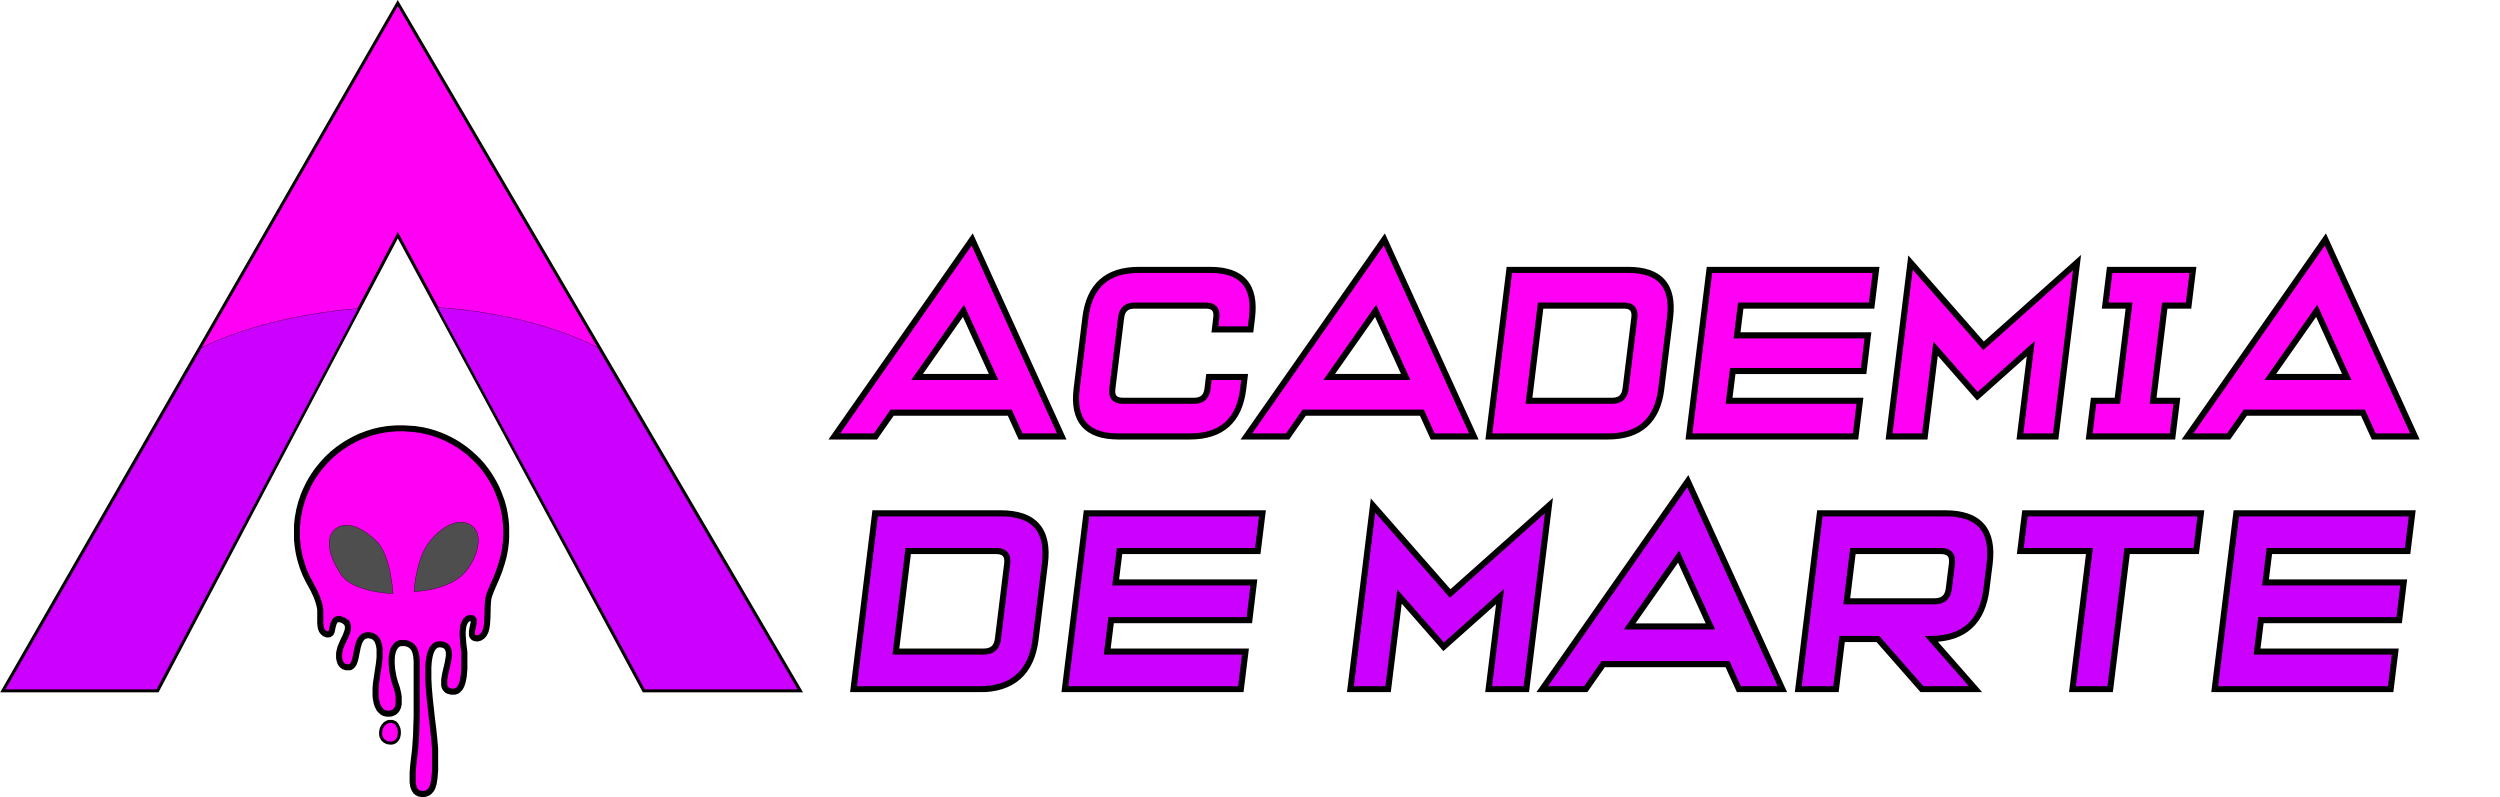<svg width="8208" height="2617" viewBox="0 0 8208 2617" fill="none" xmlns="http://www.w3.org/2000/svg">
<path d="M13.664 2260.51L9.363 2268H18H514.5H517.516L518.923 2265.33L1306.05 772.123L2112.1 2265.38L2113.52 2268H2116.5H2367.75H2619H2627.72L2623.31 2260.47L1310.32 17.474L1305.96 10.032L1301.66 17.51L13.664 2260.51Z" fill="#FF00F5" stroke="black" stroke-width="10"/>
<path d="M2367.75 2263H2619L1962.5 1141.5C1962.5 1141.5 1766.99 1030.34 1437.22 1009.62L2116.5 2263H2367.75ZM18 2263H514.5L1176.22 1012.72C848.033 1039.6 662 1141.5 662 1141.5L18 2263Z" fill="#CC00FF"/>
<path d="M2367.75 2263H2619L1962.5 1141.5C1962.5 1141.5 1766.99 1030.34 1437.22 1009.62L2116.5 2263H2367.75ZM18 2263H514.5L1176.22 1012.72C848.033 1039.6 662 1141.5 662 1141.5L18 2263Z" stroke="black"/>
<mask id="path-3-outside-1_6_29" maskUnits="userSpaceOnUse" x="965" y="1396" width="708" height="1221" fill="black">
<rect fill="white" x="965" y="1396" width="708" height="1221"/>
<path d="M1301.96 1406H1327L1361.78 1408.78L1385.43 1412.26L1407 1417.13L1425.78 1422.7L1445.26 1429.65L1464.74 1438L1475.87 1443.57L1489.09 1450.52L1503 1458.87L1513.43 1465.83L1525.96 1474.87L1535 1481.83L1544.04 1489.48L1552.39 1497.13L1557.96 1502L1571.17 1515.22L1576.04 1520.78L1582.3 1527.74L1589.96 1537.48L1598.3 1548.61L1604.57 1557.65L1612.91 1570.87L1621.26 1585.48L1629.61 1601.48L1638.65 1623.04L1647.7 1648.09L1653.26 1668.26L1656.74 1685.65L1659.52 1704.43L1661.61 1723.91L1662.3 1735.04V1761.48L1660.91 1779.57L1658.13 1802.52L1653.26 1827.57L1647.7 1847.74L1639.35 1873.48L1631 1895.04L1612.91 1936.78L1606.65 1952.78L1603.17 1966L1601.78 1979.91L1601.09 1994.52L1600.39 2025.13L1599 2048.09L1596.91 2062L1594.13 2072.43L1589.26 2082.17L1583 2089.13L1575.35 2094L1567.7 2096.09L1560.74 2095.39L1555.17 2093.3L1551 2088.43L1549.61 2084.26V2072.43L1551.7 2060.61L1555.17 2043.91V2035.57L1552.39 2031.39L1550.3 2030L1542.65 2029.3L1535.7 2031.39L1528.74 2037.65L1523.17 2048.78L1521.09 2055.74L1519.7 2066.87L1519 2076.61V2084.96L1521.09 2114.17L1523.87 2135.74L1524.57 2143.39V2195.57L1522.48 2219.91L1519 2238L1514.83 2250.52L1510.65 2258.17L1504.39 2265.13L1499.52 2268.61L1492.57 2270.7H1481.43L1473.09 2268.61L1467.52 2265.83L1461.96 2259.57L1459.17 2253.3L1458.48 2249.83V2231.04L1461.26 2214.35L1470.3 2175.39L1473.78 2154.52V2141.3L1471.7 2132.26L1467.52 2124.61L1462.65 2120.43L1455.7 2116.96L1448.04 2115.57H1439.7L1433.43 2116.96L1427.17 2121.13L1423.7 2124.61L1418.83 2130.87L1413.96 2142L1410.48 2154.52L1407.7 2171.22L1406.3 2190V2228.96L1407.7 2256.78L1411.17 2296.43L1417.43 2353.48L1422.3 2393.13L1425.78 2425.83L1428.57 2459.22V2528.78L1426.48 2554.52L1423.7 2571.91L1420.22 2583.74L1416.04 2592.09L1409.78 2599.04L1404.22 2603.22L1396.57 2606L1392.39 2606.7H1384.04L1376.39 2605.3L1369.43 2601.83L1365.26 2598.35L1360.39 2590.7L1356.91 2581.65L1354.83 2568.43V2535.74L1356.91 2510.7L1363.17 2457.13L1365.96 2416.09L1368.04 2350.7V2171.22L1366.65 2153.83L1363.87 2141.3L1359.7 2130.87L1354.13 2123.22L1347.17 2117.65L1338.83 2113.48L1330.48 2111.39H1314.48L1306.83 2114.17L1299.87 2119.74L1295 2126.7L1291.52 2133.65L1288.04 2145.48L1286.65 2153.83L1285.96 2163.57V2178.87L1287.35 2197.65L1291.52 2221.3L1296.39 2239.39L1303.35 2260.26L1306.83 2274.87L1308.91 2288.09V2311.04L1306.83 2320.78L1303.35 2328.43L1299.17 2334L1294.3 2338.17L1286.65 2341.65L1280.39 2343.04H1269.96L1261.61 2340.96L1256.04 2338.17L1249.09 2331.91L1244.91 2327.04L1239.35 2315.91L1236.57 2306.87L1233.78 2292.26L1233.09 2283.91V2259.57L1234.48 2242.87L1239.35 2210.17L1244.22 2178.17L1246.3 2158.7V2130.87L1244.22 2117.65L1240.04 2105.13L1235.17 2097.48L1231.7 2094L1228.22 2091.22L1221.96 2087.74L1211.52 2085.65H1205.26L1196.91 2087.74L1191.35 2091.22L1187.87 2094.7L1183 2100.96L1178.83 2110L1174.65 2123.91L1170.48 2144.09L1167 2161.48L1164.22 2171.22L1160.74 2179.57L1157.96 2183.74L1154.48 2187.22L1150.3 2190L1148.22 2190.7H1136.39L1128.74 2187.91L1123.17 2183.74L1118.3 2177.48L1114.83 2167.74L1113.43 2160.09V2144.09L1115.52 2134.35L1117.61 2126L1125.26 2107.91L1134.3 2089.13L1139.87 2074.52L1141.96 2066.87L1142.65 2057.83L1140.57 2049.48L1137.09 2044.61V2043.22L1134.3 2041.83L1128.74 2037.65L1121.09 2034.17L1114.83 2032.78H1108.57L1103 2034.87L1098.83 2039.74L1095.35 2046.7L1092.57 2055.74L1089.09 2073.13L1086.3 2078.7L1081.43 2082.17L1078.65 2082.87H1073.78L1066.13 2080.09L1060.57 2075.22L1056.39 2069.65L1053.61 2062L1052.22 2053.65L1051.52 2045.3V2002.17L1049.43 1988.96L1044.57 1972.26L1039 1956.96L1029.26 1936.09L1020.22 1919.39L1011.87 1904.09L1002.13 1883.91L993.783 1862.35L986.13 1837.3L981.261 1817.13L977.783 1796.26L975 1770.52V1727.39L977.783 1700.26L982.652 1673.83L988.217 1652.26L996.565 1627.22L1003.52 1610.52L1014.65 1587.57L1023.7 1571.57L1031.35 1559.74L1039 1548.61L1047.35 1537.48L1055 1528.43L1063.35 1518.7L1071.7 1509.65L1080.74 1500.61L1086.3 1495.74L1091.17 1490.87L1098.83 1484.61L1109.96 1475.57L1121.78 1467.22L1136.39 1457.48L1148.22 1450.52L1163.52 1442.17L1180.91 1433.83L1204.57 1424.78L1226.13 1417.83L1247 1412.96L1272.04 1408.78L1301.96 1406Z"/>
</mask>
<path d="M1301.96 1406H1327L1361.78 1408.78L1385.43 1412.26L1407 1417.13L1425.78 1422.7L1445.26 1429.65L1464.74 1438L1475.87 1443.57L1489.09 1450.52L1503 1458.87L1513.43 1465.83L1525.96 1474.87L1535 1481.83L1544.04 1489.48L1552.39 1497.13L1557.96 1502L1571.17 1515.22L1576.04 1520.78L1582.3 1527.74L1589.96 1537.48L1598.3 1548.61L1604.57 1557.65L1612.91 1570.87L1621.26 1585.48L1629.61 1601.48L1638.65 1623.04L1647.7 1648.09L1653.26 1668.26L1656.74 1685.65L1659.52 1704.43L1661.61 1723.91L1662.3 1735.04V1761.48L1660.91 1779.57L1658.13 1802.52L1653.26 1827.57L1647.7 1847.74L1639.35 1873.48L1631 1895.04L1612.91 1936.78L1606.65 1952.78L1603.17 1966L1601.78 1979.91L1601.09 1994.52L1600.39 2025.13L1599 2048.09L1596.91 2062L1594.13 2072.43L1589.26 2082.17L1583 2089.13L1575.35 2094L1567.7 2096.09L1560.74 2095.39L1555.17 2093.3L1551 2088.43L1549.61 2084.26V2072.43L1551.7 2060.61L1555.17 2043.91V2035.57L1552.39 2031.39L1550.3 2030L1542.65 2029.3L1535.7 2031.39L1528.74 2037.65L1523.17 2048.78L1521.09 2055.74L1519.7 2066.87L1519 2076.61V2084.96L1521.09 2114.17L1523.87 2135.74L1524.57 2143.39V2195.57L1522.48 2219.91L1519 2238L1514.83 2250.52L1510.65 2258.17L1504.39 2265.13L1499.52 2268.61L1492.57 2270.7H1481.43L1473.09 2268.61L1467.52 2265.83L1461.96 2259.57L1459.17 2253.3L1458.48 2249.83V2231.04L1461.26 2214.35L1470.3 2175.39L1473.78 2154.52V2141.3L1471.7 2132.26L1467.52 2124.61L1462.65 2120.43L1455.7 2116.96L1448.04 2115.57H1439.7L1433.43 2116.96L1427.17 2121.13L1423.7 2124.61L1418.83 2130.87L1413.96 2142L1410.48 2154.52L1407.7 2171.22L1406.3 2190V2228.96L1407.7 2256.78L1411.17 2296.43L1417.43 2353.48L1422.3 2393.13L1425.78 2425.83L1428.57 2459.22V2528.78L1426.48 2554.52L1423.7 2571.91L1420.22 2583.74L1416.04 2592.09L1409.78 2599.04L1404.22 2603.22L1396.57 2606L1392.39 2606.7H1384.04L1376.39 2605.3L1369.43 2601.83L1365.26 2598.35L1360.39 2590.7L1356.91 2581.65L1354.83 2568.43V2535.74L1356.91 2510.7L1363.17 2457.13L1365.96 2416.09L1368.04 2350.7V2171.22L1366.65 2153.83L1363.87 2141.3L1359.7 2130.87L1354.13 2123.22L1347.17 2117.65L1338.83 2113.48L1330.48 2111.39H1314.48L1306.83 2114.17L1299.87 2119.74L1295 2126.7L1291.52 2133.65L1288.04 2145.48L1286.65 2153.83L1285.96 2163.57V2178.87L1287.35 2197.65L1291.52 2221.3L1296.39 2239.39L1303.35 2260.26L1306.83 2274.87L1308.91 2288.09V2311.04L1306.83 2320.78L1303.35 2328.43L1299.17 2334L1294.3 2338.17L1286.65 2341.65L1280.39 2343.04H1269.96L1261.61 2340.96L1256.04 2338.17L1249.09 2331.91L1244.91 2327.04L1239.35 2315.91L1236.57 2306.87L1233.78 2292.26L1233.09 2283.91V2259.57L1234.48 2242.87L1239.35 2210.17L1244.22 2178.17L1246.3 2158.7V2130.87L1244.22 2117.65L1240.04 2105.13L1235.17 2097.48L1231.7 2094L1228.22 2091.22L1221.96 2087.74L1211.52 2085.65H1205.26L1196.91 2087.74L1191.35 2091.22L1187.87 2094.7L1183 2100.96L1178.83 2110L1174.65 2123.91L1170.48 2144.09L1167 2161.48L1164.22 2171.22L1160.74 2179.57L1157.96 2183.74L1154.48 2187.22L1150.3 2190L1148.22 2190.7H1136.39L1128.74 2187.91L1123.17 2183.74L1118.3 2177.48L1114.83 2167.74L1113.43 2160.09V2144.09L1115.52 2134.35L1117.61 2126L1125.26 2107.91L1134.3 2089.13L1139.87 2074.52L1141.96 2066.87L1142.65 2057.83L1140.57 2049.48L1137.09 2044.61V2043.22L1134.3 2041.83L1128.74 2037.65L1121.09 2034.17L1114.83 2032.78H1108.57L1103 2034.87L1098.83 2039.74L1095.35 2046.7L1092.57 2055.74L1089.09 2073.13L1086.3 2078.7L1081.43 2082.17L1078.65 2082.87H1073.78L1066.13 2080.09L1060.57 2075.22L1056.39 2069.65L1053.61 2062L1052.22 2053.65L1051.52 2045.3V2002.17L1049.43 1988.96L1044.57 1972.26L1039 1956.96L1029.26 1936.09L1020.22 1919.39L1011.87 1904.09L1002.13 1883.91L993.783 1862.35L986.13 1837.3L981.261 1817.13L977.783 1796.26L975 1770.52V1727.39L977.783 1700.26L982.652 1673.83L988.217 1652.26L996.565 1627.22L1003.52 1610.52L1014.65 1587.57L1023.7 1571.57L1031.35 1559.74L1039 1548.61L1047.35 1537.48L1055 1528.43L1063.35 1518.7L1071.7 1509.65L1080.74 1500.61L1086.3 1495.74L1091.17 1490.87L1098.83 1484.61L1109.96 1475.57L1121.78 1467.22L1136.39 1457.48L1148.22 1450.52L1163.52 1442.17L1180.91 1433.83L1204.57 1424.78L1226.13 1417.83L1247 1412.96L1272.04 1408.78L1301.96 1406Z" fill="#FF00F5"/>
<path d="M1301.96 1406H1327L1361.78 1408.78L1385.43 1412.26L1407 1417.13L1425.78 1422.7L1445.26 1429.65L1464.74 1438L1475.87 1443.57L1489.09 1450.52L1503 1458.87L1513.43 1465.83L1525.96 1474.87L1535 1481.83L1544.04 1489.48L1552.39 1497.13L1557.96 1502L1571.17 1515.22L1576.04 1520.78L1582.3 1527.74L1589.96 1537.48L1598.3 1548.61L1604.57 1557.65L1612.91 1570.87L1621.26 1585.48L1629.61 1601.48L1638.65 1623.04L1647.7 1648.09L1653.26 1668.26L1656.74 1685.65L1659.52 1704.43L1661.61 1723.91L1662.3 1735.04V1761.48L1660.91 1779.57L1658.13 1802.52L1653.26 1827.57L1647.7 1847.74L1639.35 1873.48L1631 1895.04L1612.91 1936.78L1606.65 1952.78L1603.17 1966L1601.78 1979.91L1601.09 1994.52L1600.39 2025.13L1599 2048.09L1596.91 2062L1594.13 2072.43L1589.26 2082.17L1583 2089.13L1575.35 2094L1567.7 2096.09L1560.74 2095.39L1555.17 2093.3L1551 2088.43L1549.61 2084.26V2072.43L1551.7 2060.61L1555.17 2043.91V2035.57L1552.39 2031.39L1550.3 2030L1542.65 2029.3L1535.7 2031.39L1528.74 2037.65L1523.17 2048.78L1521.09 2055.74L1519.7 2066.87L1519 2076.61V2084.96L1521.09 2114.17L1523.87 2135.74L1524.57 2143.39V2195.57L1522.48 2219.91L1519 2238L1514.83 2250.52L1510.65 2258.17L1504.39 2265.13L1499.52 2268.61L1492.57 2270.7H1481.43L1473.09 2268.61L1467.52 2265.83L1461.96 2259.57L1459.17 2253.3L1458.48 2249.83V2231.04L1461.26 2214.35L1470.3 2175.39L1473.78 2154.52V2141.3L1471.7 2132.26L1467.52 2124.61L1462.65 2120.43L1455.7 2116.96L1448.04 2115.57H1439.7L1433.43 2116.96L1427.17 2121.13L1423.7 2124.61L1418.83 2130.87L1413.96 2142L1410.48 2154.52L1407.7 2171.22L1406.3 2190V2228.96L1407.7 2256.78L1411.17 2296.43L1417.43 2353.48L1422.3 2393.13L1425.78 2425.83L1428.57 2459.22V2528.78L1426.48 2554.52L1423.7 2571.91L1420.22 2583.74L1416.04 2592.09L1409.78 2599.04L1404.22 2603.22L1396.57 2606L1392.39 2606.7H1384.04L1376.39 2605.3L1369.43 2601.83L1365.26 2598.35L1360.39 2590.7L1356.91 2581.65L1354.83 2568.43V2535.74L1356.91 2510.7L1363.17 2457.13L1365.96 2416.09L1368.04 2350.7V2171.22L1366.65 2153.83L1363.87 2141.3L1359.7 2130.87L1354.13 2123.22L1347.17 2117.65L1338.83 2113.48L1330.48 2111.39H1314.48L1306.83 2114.17L1299.87 2119.74L1295 2126.7L1291.52 2133.65L1288.04 2145.48L1286.65 2153.83L1285.96 2163.57V2178.87L1287.35 2197.65L1291.52 2221.3L1296.39 2239.39L1303.35 2260.26L1306.83 2274.87L1308.91 2288.09V2311.04L1306.83 2320.78L1303.35 2328.43L1299.17 2334L1294.3 2338.17L1286.65 2341.65L1280.39 2343.04H1269.96L1261.61 2340.96L1256.04 2338.17L1249.09 2331.91L1244.91 2327.04L1239.35 2315.91L1236.57 2306.87L1233.78 2292.26L1233.09 2283.91V2259.57L1234.48 2242.87L1239.35 2210.17L1244.22 2178.17L1246.3 2158.7V2130.87L1244.22 2117.65L1240.04 2105.13L1235.17 2097.48L1231.7 2094L1228.22 2091.22L1221.96 2087.74L1211.52 2085.65H1205.26L1196.91 2087.74L1191.35 2091.22L1187.87 2094.7L1183 2100.96L1178.83 2110L1174.65 2123.91L1170.48 2144.09L1167 2161.48L1164.22 2171.22L1160.74 2179.57L1157.96 2183.74L1154.48 2187.22L1150.3 2190L1148.22 2190.7H1136.39L1128.74 2187.91L1123.17 2183.74L1118.3 2177.48L1114.83 2167.74L1113.43 2160.09V2144.09L1115.52 2134.35L1117.61 2126L1125.26 2107.91L1134.3 2089.13L1139.87 2074.52L1141.96 2066.87L1142.65 2057.83L1140.57 2049.48L1137.09 2044.61V2043.22L1134.3 2041.83L1128.74 2037.65L1121.09 2034.17L1114.83 2032.78H1108.57L1103 2034.87L1098.83 2039.74L1095.35 2046.7L1092.57 2055.74L1089.09 2073.13L1086.3 2078.7L1081.43 2082.17L1078.65 2082.87H1073.78L1066.13 2080.09L1060.57 2075.22L1056.39 2069.65L1053.61 2062L1052.22 2053.65L1051.52 2045.3V2002.17L1049.43 1988.96L1044.57 1972.26L1039 1956.96L1029.26 1936.09L1020.22 1919.39L1011.87 1904.09L1002.13 1883.91L993.783 1862.35L986.13 1837.3L981.261 1817.13L977.783 1796.26L975 1770.52V1727.39L977.783 1700.26L982.652 1673.83L988.217 1652.26L996.565 1627.22L1003.52 1610.52L1014.65 1587.57L1023.7 1571.57L1031.35 1559.74L1039 1548.61L1047.35 1537.48L1055 1528.43L1063.35 1518.7L1071.7 1509.65L1080.74 1500.61L1086.3 1495.74L1091.17 1490.87L1098.83 1484.61L1109.96 1475.57L1121.78 1467.22L1136.39 1457.48L1148.22 1450.52L1163.52 1442.17L1180.91 1433.83L1204.57 1424.78L1226.13 1417.83L1247 1412.96L1272.04 1408.78L1301.96 1406Z" stroke="black" stroke-width="20" mask="url(#path-3-outside-1_6_29)"/>
<path d="M1277.61 2368.65H1276.99L1276.4 2368.8L1273.61 2369.5L1272.99 2369.65L1272.43 2369.96L1264.78 2374.13L1264.03 2374.54L1263.46 2375.18L1257.2 2382.13L1256.8 2382.57L1256.52 2383.08L1252.35 2390.74L1252 2391.37L1251.85 2392.08L1249.76 2401.82L1249.65 2402.34V2402.87V2411.91V2412.46L1249.77 2413L1251.16 2419.26L1251.34 2420.05L1251.76 2420.75L1255.93 2427.7L1256.33 2428.38L1256.93 2428.89L1262.49 2433.76L1262.97 2434.19L1263.55 2434.47L1270.5 2437.95L1271.23 2438.31L1272.03 2438.43L1281.77 2439.82L1282.4 2439.91L1283.03 2439.84L1289.29 2439.14L1290.06 2439.06L1290.77 2438.74L1297.03 2435.96L1297.88 2435.58L1298.54 2434.93L1304.1 2429.36L1304.6 2428.87L1304.94 2428.25L1308.41 2421.99L1308.79 2421.31L1308.95 2420.55L1311.03 2410.11L1311.13 2409.63V2409.13V2402.87V2402.62L1311.11 2402.37L1310.41 2395.42L1310.37 2394.97L1310.24 2394.54L1308.85 2389.67L1308.72 2389.22L1308.52 2388.81L1303.65 2379.07L1303.28 2378.34L1302.71 2377.77L1297.84 2372.9L1297.11 2372.17L1296.16 2371.79L1289.2 2369.01L1288.31 2368.65H1287.35H1277.61Z" fill="#FF00F5" stroke="black" stroke-width="10"/>
<path d="M1360 1941.62L1359.5 1941.6L1359.47 1942.13L1360.01 1942.12L1360 1941.62ZM1360 1941.62C1360.01 1942.12 1360.01 1942.12 1360.01 1942.12L1360.02 1942.12L1360.03 1942.12L1360.09 1942.12C1360.15 1942.12 1360.23 1942.12 1360.34 1942.12C1360.55 1942.11 1360.87 1942.1 1361.29 1942.09C1362.13 1942.06 1363.37 1942 1364.96 1941.92C1368.15 1941.74 1372.75 1941.43 1378.45 1940.86C1389.84 1939.72 1405.58 1937.57 1423.01 1933.52C1457.85 1925.43 1499.49 1909.74 1526.43 1879.32C1546.32 1856.87 1561.8 1826.78 1567.75 1798.48C1573.69 1770.19 1570.13 1743.53 1551.68 1728.13C1530.86 1710.76 1504.6 1710.81 1478.48 1722.21C1452.38 1733.6 1426.36 1756.34 1405.85 1784.49C1385.25 1812.79 1373.67 1852.09 1367.23 1884.27C1364.02 1900.36 1362.08 1914.69 1360.95 1925C1360.39 1930.15 1360.03 1934.3 1359.81 1937.16C1359.69 1938.59 1359.62 1939.7 1359.57 1940.45C1359.55 1940.83 1359.53 1941.11 1359.52 1941.31C1359.51 1941.4 1359.51 1941.47 1359.51 1941.52L1359.5 1941.58L1359.5 1941.59L1359.5 1941.6C1359.5 1941.6 1359.5 1941.6 1360 1941.62ZM1289.82 1948.33L1289.81 1948.83L1290.35 1948.84L1290.32 1948.3L1289.82 1948.33ZM1289.82 1948.33C1290.32 1948.3 1290.32 1948.3 1290.32 1948.3L1290.32 1948.3L1290.32 1948.28L1290.32 1948.21C1290.31 1948.15 1290.31 1948.06 1290.3 1947.94C1290.28 1947.7 1290.26 1947.35 1290.23 1946.88C1290.17 1945.96 1290.07 1944.59 1289.93 1942.84C1289.64 1939.33 1289.19 1934.27 1288.5 1928.06C1287.11 1915.63 1284.78 1898.57 1281 1880.08C1277.21 1861.59 1271.97 1841.65 1264.77 1823.46C1257.56 1805.27 1248.38 1788.78 1236.69 1777.23C1216.42 1757.2 1192.29 1739.4 1168.42 1730.38C1144.55 1721.37 1120.88 1721.12 1101.66 1736.33C1080.61 1752.99 1077.26 1778.87 1083.08 1806.34C1088.9 1833.81 1103.9 1862.99 1119.77 1886.5C1129.78 1901.33 1145.44 1912.63 1163.25 1921.23C1181.07 1929.84 1201.07 1935.78 1219.81 1939.86C1238.56 1943.95 1256.05 1946.19 1268.86 1947.41C1275.27 1948.02 1280.5 1948.38 1284.14 1948.58C1285.95 1948.68 1287.37 1948.74 1288.33 1948.78C1288.5 1948.79 1288.66 1948.79 1288.8 1948.8C1289.06 1948.81 1289.27 1948.82 1289.43 1948.82C1289.56 1948.82 1289.65 1948.83 1289.71 1948.83L1289.78 1948.83L1289.8 1948.83L1289.81 1948.83C1289.81 1948.83 1289.81 1948.83 1289.82 1948.33Z" fill="#4E4E4E" stroke="black"/>
<mask id="path-6-outside-2_6_29" maskUnits="userSpaceOnUse" x="2719" y="766" width="5226" height="1507" fill="black">
<rect fill="white" x="2719" y="766" width="5226" height="1507"/>
<path d="M2928.97 1354.88L2874.28 1433H2739.12L3191.86 786.125L3486 1433H3350.84L3315.3 1354.88H2928.97ZM3163.34 1020.5L3011 1237.69H3262.17L3163.34 1020.5ZM4110.58 1042.38L4105.89 1081.44H3988.7L3993.39 1042.38C3996.52 1016.33 3985.06 1003.31 3959.02 1003.31H3724.64C3698.6 1003.31 3684.02 1016.33 3680.89 1042.38L3651.98 1276.75C3648.86 1302.79 3660.32 1315.81 3686.36 1315.81H3920.73C3946.78 1315.81 3961.36 1302.79 3964.48 1276.75L3969.17 1237.69H4086.36L4081.67 1276.75C4068.91 1380.92 4010.45 1433 3906.28 1433H3671.91C3567.74 1433 3522.04 1380.92 3534.8 1276.75L3563.7 1042.38C3576.46 938.208 3634.93 886.125 3739.09 886.125H3973.47C4077.64 886.125 4123.34 938.208 4110.58 1042.38ZM4282.03 1354.88L4227.34 1433H4092.19L4544.92 786.125L4839.06 1433H4703.91L4668.36 1354.88H4282.03ZM4516.41 1020.5L4364.06 1237.69H4615.23L4516.41 1020.5ZM4955.44 886.125H5346.06C5450.23 886.125 5495.93 938.208 5483.17 1042.38L5454.27 1276.75C5441.51 1380.92 5383.04 1433 5278.88 1433H4888.25L4955.44 886.125ZM5058.17 1003.31L5019.89 1315.81H5293.33C5319.37 1315.81 5333.95 1302.79 5337.08 1276.75L5365.98 1042.38C5369.11 1016.33 5357.65 1003.31 5331.61 1003.31H5058.17ZM5676.89 1315.81H6106.58L6092.12 1433H5545.25L5612.44 886.125H6159.31L6144.86 1003.31H5715.17L5703.06 1100.97H6132.75L6118.69 1218.16H5689L5676.89 1315.81ZM6354.98 1144.72L6319.44 1433H6202.25L6272.56 861.906L6512.41 1135.34L6819.44 861.906L6749.12 1433H6631.94L6667.48 1144.72L6492.09 1300.97L6354.98 1144.72ZM7199.88 886.125L7185.42 1003.31H7107.3L7069.02 1315.81H7147.14L7132.69 1433H6859.25L6873.7 1315.81H6951.83L6990.11 1003.31H6911.98L6926.44 886.125H7199.88ZM7371.72 1354.88L7317.03 1433H7181.88L7634.61 786.125L7928.75 1433H7793.59L7758.05 1354.88H7371.72ZM7606.09 1020.5L7453.75 1237.69H7704.92L7606.09 1020.5Z"/>
<path d="M2873.23 1685.36H3285.82C3395.85 1685.36 3444.12 1740.38 3430.65 1850.4L3400.11 2097.96C3386.64 2207.99 3324.88 2263 3214.86 2263H2802.26L2873.23 1685.36ZM2981.74 1809.14L2941.31 2139.22H3230.12C3257.63 2139.22 3273.03 2125.47 3276.33 2097.96L3306.87 1850.4C3310.17 1822.9 3298.06 1809.14 3270.56 1809.14H2981.74ZM3635.26 2139.22H4089.12L4073.85 2263H3496.22L3567.18 1685.36H4144.82L4129.55 1809.14H3675.7L3662.91 1912.29H4116.76L4101.91 2036.07H3648.05L3635.26 2139.22ZM4594.9 1958.5L4557.35 2263H4433.57L4507.84 1659.78L4761.17 1948.6L5085.48 1659.78L5011.21 2263H4887.43L4924.98 1958.5L4739.72 2123.54L4594.9 1958.5ZM5263.69 2180.48L5205.92 2263H5063.16L5541.36 1579.74L5852.05 2263H5709.29L5671.74 2180.48H5263.69ZM5511.24 1827.3L5350.33 2056.7H5615.63L5511.24 1827.3ZM5974.97 1685.36H6387.57C6497.59 1685.36 6545.87 1740.38 6532.39 1850.4L6522.08 1932.92C6508.87 2041.57 6448.63 2096.59 6341.36 2097.96L6486.18 2263H6310.41L6165.59 2097.96H6048L6027.78 2263H5904L5974.97 1685.36ZM6083.48 1809.14L6063.27 1974.18H6352.08C6379.59 1974.18 6395 1960.43 6398.3 1932.92L6408.61 1850.4C6411.91 1822.9 6399.81 1809.14 6372.3 1809.14H6083.48ZM6983.74 1809.14L6928.04 2263H6804.26L6859.96 1809.14H6633.03L6648.3 1685.36H7225.93L7210.67 1809.14H6983.74ZM7410.33 2139.22H7864.19L7848.92 2263H7271.29L7342.25 1685.36H7919.89L7904.62 1809.14H7450.77L7437.98 1912.29H7891.83L7876.98 2036.07H7423.12L7410.33 2139.22Z"/>
</mask>
<path d="M2928.97 1354.88L2874.28 1433H2739.12L3191.86 786.125L3486 1433H3350.84L3315.3 1354.88H2928.97ZM3163.34 1020.5L3011 1237.69H3262.17L3163.34 1020.5ZM4110.58 1042.38L4105.89 1081.44H3988.7L3993.39 1042.38C3996.52 1016.33 3985.06 1003.31 3959.02 1003.31H3724.64C3698.6 1003.31 3684.02 1016.33 3680.89 1042.38L3651.98 1276.75C3648.86 1302.79 3660.32 1315.81 3686.36 1315.81H3920.73C3946.78 1315.81 3961.36 1302.79 3964.48 1276.75L3969.17 1237.69H4086.36L4081.67 1276.75C4068.91 1380.92 4010.45 1433 3906.28 1433H3671.91C3567.74 1433 3522.04 1380.92 3534.8 1276.75L3563.7 1042.38C3576.46 938.208 3634.93 886.125 3739.09 886.125H3973.47C4077.64 886.125 4123.34 938.208 4110.58 1042.38ZM4282.03 1354.88L4227.34 1433H4092.19L4544.92 786.125L4839.06 1433H4703.91L4668.36 1354.88H4282.03ZM4516.41 1020.5L4364.06 1237.69H4615.23L4516.41 1020.5ZM4955.44 886.125H5346.06C5450.23 886.125 5495.93 938.208 5483.17 1042.38L5454.27 1276.75C5441.51 1380.92 5383.04 1433 5278.88 1433H4888.25L4955.44 886.125ZM5058.17 1003.31L5019.89 1315.81H5293.33C5319.37 1315.81 5333.95 1302.79 5337.08 1276.75L5365.98 1042.38C5369.11 1016.33 5357.65 1003.31 5331.61 1003.31H5058.17ZM5676.89 1315.81H6106.58L6092.12 1433H5545.25L5612.44 886.125H6159.31L6144.86 1003.31H5715.17L5703.06 1100.97H6132.75L6118.69 1218.16H5689L5676.89 1315.81ZM6354.98 1144.72L6319.44 1433H6202.25L6272.56 861.906L6512.41 1135.34L6819.44 861.906L6749.12 1433H6631.94L6667.48 1144.72L6492.09 1300.97L6354.98 1144.72ZM7199.88 886.125L7185.42 1003.31H7107.3L7069.02 1315.81H7147.14L7132.69 1433H6859.25L6873.7 1315.81H6951.83L6990.11 1003.31H6911.98L6926.44 886.125H7199.88ZM7371.72 1354.88L7317.03 1433H7181.88L7634.61 786.125L7928.75 1433H7793.59L7758.05 1354.88H7371.72ZM7606.09 1020.5L7453.75 1237.69H7704.92L7606.09 1020.5Z" fill="#FF00F5"/>
<path d="M2873.23 1685.36H3285.82C3395.85 1685.36 3444.12 1740.38 3430.65 1850.4L3400.11 2097.96C3386.64 2207.99 3324.88 2263 3214.86 2263H2802.26L2873.23 1685.36ZM2981.74 1809.14L2941.31 2139.22H3230.12C3257.63 2139.22 3273.03 2125.47 3276.33 2097.96L3306.87 1850.4C3310.17 1822.9 3298.06 1809.14 3270.56 1809.14H2981.74ZM3635.26 2139.22H4089.12L4073.85 2263H3496.22L3567.18 1685.36H4144.82L4129.55 1809.14H3675.7L3662.91 1912.29H4116.76L4101.91 2036.07H3648.05L3635.26 2139.22ZM4594.9 1958.5L4557.35 2263H4433.57L4507.84 1659.78L4761.17 1948.6L5085.48 1659.78L5011.21 2263H4887.43L4924.98 1958.5L4739.72 2123.54L4594.9 1958.5ZM5263.69 2180.48L5205.92 2263H5063.16L5541.36 1579.74L5852.05 2263H5709.29L5671.74 2180.48H5263.69ZM5511.24 1827.3L5350.33 2056.7H5615.63L5511.24 1827.3ZM5974.97 1685.36H6387.57C6497.59 1685.36 6545.87 1740.38 6532.39 1850.4L6522.08 1932.92C6508.87 2041.57 6448.63 2096.59 6341.36 2097.96L6486.18 2263H6310.41L6165.59 2097.96H6048L6027.78 2263H5904L5974.97 1685.36ZM6083.48 1809.14L6063.27 1974.18H6352.08C6379.59 1974.18 6395 1960.43 6398.3 1932.92L6408.61 1850.4C6411.91 1822.9 6399.81 1809.14 6372.3 1809.14H6083.48ZM6983.74 1809.14L6928.04 2263H6804.26L6859.96 1809.14H6633.03L6648.3 1685.36H7225.93L7210.67 1809.14H6983.74ZM7410.33 2139.22H7864.19L7848.92 2263H7271.29L7342.25 1685.36H7919.89L7904.62 1809.14H7450.77L7437.98 1912.29H7891.83L7876.98 2036.07H7423.12L7410.33 2139.22Z" fill="#CC00FF"/>
<path d="M2928.97 1354.88V1344.88H2923.76L2920.78 1349.14L2928.97 1354.88ZM2874.28 1433V1443H2879.49L2882.47 1438.73L2874.28 1433ZM2739.12 1433L2730.93 1427.27L2719.92 1443H2739.12V1433ZM3191.86 786.125L3200.96 781.986L3193.71 766.039L3183.67 780.391L3191.86 786.125ZM3486 1433V1443H3501.53L3495.1 1428.86L3486 1433ZM3350.84 1433L3341.74 1437.14L3344.41 1443H3350.84V1433ZM3315.3 1354.88L3324.4 1350.73L3321.73 1344.88H3315.3V1354.88ZM3163.34 1020.5L3172.45 1016.36L3165.2 1000.44L3155.16 1014.76L3163.34 1020.5ZM3011 1237.69L3002.81 1231.94L2991.77 1247.69H3011V1237.69ZM3262.17 1237.69V1247.69H3277.71L3271.27 1233.55L3262.17 1237.69ZM2920.78 1349.14L2866.09 1427.27L2882.47 1438.73L2937.16 1360.61L2920.78 1349.14ZM2874.28 1423H2739.12V1443H2874.28V1423ZM2747.32 1438.73L3200.05 791.859L3183.67 780.391L2730.93 1427.27L2747.32 1438.73ZM3182.76 790.264L3476.9 1437.14L3495.1 1428.86L3200.96 781.986L3182.76 790.264ZM3486 1423H3350.84V1443H3486V1423ZM3359.95 1428.86L3324.4 1350.73L3306.19 1359.02L3341.74 1437.14L3359.95 1428.86ZM3315.3 1344.88H2928.97V1364.88H3315.3V1344.88ZM3155.16 1014.76L3002.81 1231.94L3019.19 1243.43L3171.53 1026.24L3155.16 1014.76ZM3011 1247.69H3262.17V1227.69H3011V1247.69ZM3271.27 1233.55L3172.45 1016.36L3154.24 1024.64L3253.07 1241.83L3271.27 1233.55ZM4110.58 1042.38L4100.65 1041.16L4100.65 1041.17L4100.65 1041.18L4110.58 1042.38ZM4105.89 1081.44V1091.44H4114.76L4115.82 1082.63L4105.89 1081.44ZM3988.7 1081.44L3978.77 1080.25L3977.43 1091.44H3988.7V1081.44ZM3680.89 1042.38L3690.82 1043.6L3690.82 1043.58L3690.82 1043.57L3680.89 1042.38ZM3651.98 1276.75L3642.06 1275.53L3642.06 1275.54L3642.06 1275.56L3651.98 1276.75ZM3969.17 1237.69V1227.69H3960.3L3959.24 1236.5L3969.17 1237.69ZM4086.36 1237.69L4096.29 1238.88L4097.63 1227.69H4086.36V1237.69ZM4081.67 1276.75L4091.6 1277.97L4091.6 1277.95L4091.6 1277.94L4081.67 1276.75ZM3534.8 1276.75L3524.87 1275.53L3524.87 1275.53L3534.8 1276.75ZM3563.7 1042.38L3573.63 1043.6L3573.63 1043.59L3563.7 1042.38ZM4100.65 1041.18L4095.96 1080.25L4115.82 1082.63L4120.51 1043.57L4100.65 1041.18ZM4105.89 1071.44H3988.7V1091.44H4105.89V1071.44ZM3998.63 1082.63L4003.32 1043.57L3983.46 1041.18L3978.77 1080.25L3998.63 1082.63ZM4003.32 1043.57C4005.05 1029.17 4003.04 1016.01 3994.65 1006.47C3986.23 996.912 3973.46 993.312 3959.02 993.312V1013.31C3970.62 1013.31 3976.59 1016.22 3979.63 1019.68C3982.7 1023.16 3984.86 1029.54 3983.46 1041.18L4003.32 1043.57ZM3959.02 993.312H3724.64V1013.31H3959.02V993.312ZM3724.64 993.312C3709.99 993.312 3697.17 996.993 3687.51 1005.62C3677.86 1014.24 3672.71 1026.58 3670.96 1041.18L3690.82 1043.57C3692.19 1032.13 3695.9 1024.94 3700.83 1020.54C3705.75 1016.14 3713.25 1013.31 3724.64 1013.31V993.312ZM3670.97 1041.15L3642.06 1275.53L3661.91 1277.97L3690.82 1043.6L3670.97 1041.15ZM3642.06 1275.56C3640.33 1289.95 3642.33 1303.11 3650.73 1312.65C3659.14 1322.21 3671.92 1325.81 3686.36 1325.81V1305.81C3674.76 1305.81 3668.79 1302.9 3665.74 1299.44C3662.68 1295.96 3660.52 1289.59 3661.91 1277.94L3642.06 1275.56ZM3686.36 1325.81H3920.73V1305.81H3686.36V1325.81ZM3920.73 1325.81C3935.38 1325.81 3948.2 1322.13 3957.86 1313.51C3967.51 1304.89 3972.66 1292.54 3974.41 1277.94L3954.56 1275.56C3953.18 1287 3949.48 1294.18 3944.54 1298.59C3939.62 1302.98 3932.13 1305.81 3920.73 1305.81V1325.81ZM3974.41 1277.94L3979.1 1238.88L3959.24 1236.5L3954.56 1275.56L3974.41 1277.94ZM3969.17 1247.69H4086.36V1227.69H3969.17V1247.69ZM4076.43 1236.5L4071.74 1275.56L4091.6 1277.94L4096.29 1238.88L4076.43 1236.5ZM4071.75 1275.53C4065.56 1326.04 4048.48 1362.53 4021.6 1386.47C3994.74 1410.41 3956.74 1423 3906.28 1423V1443C3959.99 1443 4003.31 1429.55 4034.91 1401.4C4066.49 1373.26 4085.02 1331.63 4091.6 1277.97L4071.75 1275.53ZM3906.28 1423H3671.91V1443H3906.28V1423ZM3671.91 1423C3621.24 1423 3587.19 1410.32 3567.02 1387.34C3546.84 1364.34 3538.51 1328.68 3544.72 1277.97L3524.87 1275.53C3518.32 1328.99 3526.47 1371.45 3551.99 1400.53C3577.53 1429.64 3618.4 1443 3671.91 1443V1423ZM3544.72 1277.97L3573.63 1043.6L3553.78 1041.15L3524.87 1275.53L3544.72 1277.97ZM3573.63 1043.59C3579.82 993.089 3596.9 956.598 3623.77 932.654C3650.64 908.72 3688.64 896.125 3739.09 896.125V876.125C3685.38 876.125 3642.07 889.572 3610.47 917.721C3578.88 945.86 3560.35 987.494 3553.78 1041.16L3573.63 1043.59ZM3739.09 896.125H3973.47V876.125H3739.09V896.125ZM3973.47 896.125C4024.13 896.125 4058.19 908.803 4078.35 931.783C4098.54 954.783 4106.86 990.446 4100.65 1041.16L4120.5 1043.59C4127.05 990.138 4118.91 947.675 4093.39 918.592C4067.85 889.489 4026.97 876.125 3973.47 876.125V896.125ZM4282.03 1354.88V1344.88H4276.82L4273.84 1349.14L4282.03 1354.88ZM4227.34 1433V1443H4232.55L4235.54 1438.73L4227.34 1433ZM4092.19 1433L4083.99 1427.27L4072.98 1443H4092.19V1433ZM4544.92 786.125L4554.02 781.986L4546.77 766.039L4536.73 780.391L4544.92 786.125ZM4839.06 1433V1443H4854.59L4848.17 1428.86L4839.06 1433ZM4703.91 1433L4694.8 1437.14L4697.47 1443H4703.91V1433ZM4668.36 1354.88L4677.46 1350.73L4674.8 1344.88H4668.36V1354.88ZM4516.41 1020.5L4525.51 1016.36L4518.26 1000.44L4508.22 1014.76L4516.41 1020.5ZM4364.06 1237.69L4355.88 1231.94L4344.83 1247.69H4364.06V1237.69ZM4615.23 1237.69V1247.69H4630.77L4624.34 1233.55L4615.23 1237.69ZM4273.84 1349.14L4219.15 1427.27L4235.54 1438.73L4290.22 1360.61L4273.84 1349.14ZM4227.34 1423H4092.19V1443H4227.34V1423ZM4100.38 1438.73L4553.11 791.859L4536.73 780.391L4083.99 1427.27L4100.38 1438.73ZM4535.82 790.264L4829.96 1437.14L4848.17 1428.86L4554.02 781.986L4535.82 790.264ZM4839.06 1423H4703.91V1443H4839.06V1423ZM4713.01 1428.86L4677.46 1350.73L4659.26 1359.02L4694.8 1437.14L4713.01 1428.86ZM4668.36 1344.88H4282.03V1364.88H4668.36V1344.88ZM4508.22 1014.76L4355.88 1231.94L4372.25 1243.43L4524.59 1026.24L4508.22 1014.76ZM4364.06 1247.69H4615.23V1227.69H4364.06V1247.69ZM4624.34 1233.55L4525.51 1016.36L4507.3 1024.64L4606.13 1241.83L4624.34 1233.55ZM4955.44 886.125V876.125H4946.59L4945.51 884.906L4955.44 886.125ZM5483.17 1042.38L5493.1 1043.6L5493.1 1043.59L5483.17 1042.38ZM5454.27 1276.75L5444.34 1275.53L5444.34 1275.53L5454.27 1276.75ZM4888.25 1433L4878.32 1431.78L4876.95 1443H4888.25V1433ZM5058.17 1003.31V993.312H5049.32L5048.25 1002.1L5058.17 1003.31ZM5019.89 1315.81L5009.96 1314.6L5008.59 1325.81H5019.89V1315.81ZM5337.08 1276.75L5327.15 1275.53L5327.15 1275.54L5327.15 1275.56L5337.08 1276.75ZM5365.98 1042.38L5375.91 1043.6L5375.91 1043.58L5375.91 1043.57L5365.98 1042.38ZM4955.44 896.125H5346.06V876.125H4955.44V896.125ZM5346.06 896.125C5396.73 896.125 5430.78 908.803 5450.95 931.783C5471.13 954.783 5479.46 990.446 5473.25 1041.16L5493.1 1043.59C5499.65 990.138 5491.5 947.675 5465.98 918.592C5440.44 889.489 5399.56 876.125 5346.06 876.125V896.125ZM5473.25 1041.15L5444.34 1275.53L5464.19 1277.97L5493.1 1043.6L5473.25 1041.15ZM5444.34 1275.53C5438.15 1326.04 5421.07 1362.53 5394.2 1386.47C5367.33 1410.41 5329.33 1423 5278.88 1423V1443C5332.59 1443 5375.9 1429.55 5407.5 1401.4C5439.09 1373.26 5457.62 1331.63 5464.19 1277.97L5444.34 1275.53ZM5278.88 1423H4888.25V1443H5278.88V1423ZM4898.18 1434.22L4965.36 887.344L4945.51 884.906L4878.32 1431.78L4898.18 1434.22ZM5048.25 1002.1L5009.96 1314.6L5029.82 1317.03L5068.1 1004.53L5048.25 1002.1ZM5019.89 1325.81H5293.33V1305.81H5019.89V1325.81ZM5293.33 1325.81C5307.98 1325.81 5320.8 1322.13 5330.46 1313.51C5340.11 1304.89 5345.25 1292.54 5347.01 1277.94L5327.15 1275.56C5325.78 1287 5322.07 1294.18 5317.14 1298.59C5312.21 1302.98 5304.72 1305.81 5293.33 1305.81V1325.81ZM5347 1277.97L5375.91 1043.6L5356.06 1041.15L5327.15 1275.53L5347 1277.97ZM5375.91 1043.57C5377.64 1029.17 5375.64 1016.01 5367.24 1006.47C5358.83 996.912 5346.05 993.312 5331.61 993.312V1013.31C5343.21 1013.31 5349.18 1016.22 5352.23 1019.68C5355.29 1023.16 5357.45 1029.54 5356.06 1041.18L5375.91 1043.57ZM5331.61 993.312H5058.17V1013.31H5331.61V993.312ZM5676.89 1315.81L5666.97 1314.58L5665.57 1325.81H5676.89V1315.81ZM6106.58 1315.81L6116.5 1317.04L6117.89 1305.81H6106.58V1315.81ZM6092.12 1433V1443H6100.97L6102.05 1434.22L6092.12 1433ZM5545.25 1433L5535.32 1431.78L5533.95 1443H5545.25V1433ZM5612.44 886.125V876.125H5603.59L5602.51 884.906L5612.44 886.125ZM6159.31 886.125L6169.24 887.349L6170.62 876.125H6159.31V886.125ZM6144.86 1003.31V1013.31H6153.7L6154.78 1004.54L6144.86 1003.31ZM5715.17 1003.31V993.312H5706.34L5705.25 1002.08L5715.17 1003.31ZM5703.06 1100.97L5693.14 1099.74L5691.75 1110.97H5703.06V1100.97ZM6132.75 1100.97L6142.68 1102.16L6144.02 1090.97H6132.75V1100.97ZM6118.69 1218.16V1228.16H6127.56L6128.62 1219.35L6118.69 1218.16ZM5689 1218.16V1208.16H5680.16L5679.08 1216.93L5689 1218.16ZM5676.89 1325.81H6106.58V1305.81H5676.89V1325.81ZM6096.65 1314.59L6082.2 1431.78L6102.05 1434.22L6116.5 1317.04L6096.65 1314.59ZM6092.12 1423H5545.25V1443H6092.12V1423ZM5555.18 1434.22L5622.36 887.344L5602.51 884.906L5535.32 1431.78L5555.18 1434.22ZM5612.44 896.125H6159.31V876.125H5612.44V896.125ZM6149.39 884.901L6134.93 1002.09L6154.78 1004.54L6169.24 887.349L6149.39 884.901ZM6144.86 993.312H5715.17V1013.31H6144.86V993.312ZM5705.25 1002.08L5693.14 1099.74L5712.99 1102.2L5725.1 1004.54L5705.25 1002.08ZM5703.06 1110.97H6132.75V1090.97H5703.06V1110.97ZM6122.82 1099.78L6108.76 1216.96L6128.62 1219.35L6142.68 1102.16L6122.82 1099.78ZM6118.69 1208.16H5689V1228.16H6118.69V1208.16ZM5679.08 1216.93L5666.97 1314.58L5686.81 1317.04L5698.92 1219.39L5679.08 1216.93ZM6354.98 1144.72L6362.5 1138.12L6347.79 1121.36L6345.06 1143.49L6354.98 1144.72ZM6319.44 1433V1443H6328.28L6329.36 1434.22L6319.44 1433ZM6202.25 1433L6192.32 1431.78L6190.94 1443H6202.25V1433ZM6272.56 861.906L6280.08 855.312L6265.36 838.535L6262.64 860.684L6272.56 861.906ZM6512.41 1135.34L6504.89 1141.94L6511.53 1149.51L6519.06 1142.81L6512.41 1135.34ZM6819.44 861.906L6829.36 863.128L6832.61 836.788L6812.79 854.438L6819.44 861.906ZM6749.12 1433V1443H6757.97L6759.05 1434.22L6749.12 1433ZM6631.94 1433L6622.01 1431.78L6620.63 1443H6631.94V1433ZM6667.48 1144.72L6677.41 1145.94L6680.66 1119.59L6660.83 1137.25L6667.48 1144.72ZM6492.09 1300.97L6484.58 1307.56L6491.22 1315.14L6498.75 1308.44L6492.09 1300.97ZM6345.06 1143.49L6309.51 1431.78L6329.36 1434.22L6364.91 1145.94L6345.06 1143.49ZM6319.44 1423H6202.25V1443H6319.44V1423ZM6212.18 1434.22L6282.49 863.128L6262.64 860.684L6192.32 1431.78L6212.18 1434.22ZM6265.04 868.5L6504.89 1141.94L6519.92 1128.75L6280.08 855.312L6265.04 868.5ZM6519.06 1142.81L6826.09 869.374L6812.79 854.438L6505.76 1127.88L6519.06 1142.81ZM6809.51 860.684L6739.2 1431.78L6759.05 1434.22L6829.36 863.128L6809.51 860.684ZM6749.12 1423H6631.94V1443H6749.12V1423ZM6641.86 1434.22L6677.41 1145.94L6657.56 1143.49L6622.01 1431.78L6641.86 1434.22ZM6660.83 1137.25L6485.44 1293.5L6498.75 1308.44L6674.14 1152.19L6660.83 1137.25ZM6499.61 1294.37L6362.5 1138.12L6347.47 1151.31L6484.58 1307.56L6499.61 1294.37ZM7199.88 886.125L7209.8 887.349L7211.18 876.125H7199.88V886.125ZM7185.42 1003.31V1013.31H7194.26L7195.35 1004.54L7185.42 1003.31ZM7107.3 1003.31V993.312H7098.45L7097.37 1002.1L7107.3 1003.31ZM7069.02 1315.81L7059.09 1314.6L7057.72 1325.81H7069.02V1315.81ZM7147.14 1315.81L7157.07 1317.04L7158.45 1305.81H7147.14V1315.81ZM7132.69 1433V1443H7141.53L7142.61 1434.22L7132.69 1433ZM6859.25 1433L6849.33 1431.78L6847.94 1443H6859.25V1433ZM6873.7 1315.81V1305.81H6864.86L6863.78 1314.59L6873.7 1315.81ZM6951.83 1315.81V1325.81H6960.68L6961.75 1317.03L6951.83 1315.81ZM6990.11 1003.31L7000.04 1004.53L7001.41 993.312H6990.11V1003.31ZM6911.98 1003.31L6902.06 1002.09L6900.68 1013.31H6911.98V1003.31ZM6926.44 886.125V876.125H6917.6L6916.51 884.901L6926.44 886.125ZM7189.95 884.901L7175.5 1002.09L7195.35 1004.54L7209.8 887.349L7189.95 884.901ZM7185.42 993.312H7107.3V1013.31H7185.42V993.312ZM7097.37 1002.1L7059.09 1314.6L7078.94 1317.03L7117.22 1004.53L7097.37 1002.1ZM7069.02 1325.81H7147.14V1305.81H7069.02V1325.81ZM7137.22 1314.59L7122.76 1431.78L7142.61 1434.22L7157.07 1317.04L7137.22 1314.59ZM7132.69 1423H6859.25V1443H7132.69V1423ZM6869.17 1434.22L6883.63 1317.04L6863.78 1314.59L6849.33 1431.78L6869.17 1434.22ZM6873.7 1325.81H6951.83V1305.81H6873.7V1325.81ZM6961.75 1317.03L7000.04 1004.53L6980.18 1002.1L6941.9 1314.6L6961.75 1317.03ZM6990.11 993.312H6911.98V1013.31H6990.11V993.312ZM6921.91 1004.54L6936.36 887.349L6916.51 884.901L6902.06 1002.09L6921.91 1004.54ZM6926.44 896.125H7199.88V876.125H6926.44V896.125ZM7371.72 1354.88V1344.88H7366.51L7363.53 1349.14L7371.72 1354.88ZM7317.03 1433V1443H7322.24L7325.22 1438.73L7317.03 1433ZM7181.88 1433L7173.68 1427.27L7162.67 1443H7181.88V1433ZM7634.61 786.125L7643.71 781.986L7636.46 766.039L7626.42 780.391L7634.61 786.125ZM7928.75 1433V1443H7944.28L7937.85 1428.86L7928.75 1433ZM7793.59 1433L7784.49 1437.14L7787.16 1443H7793.59V1433ZM7758.05 1354.88L7767.15 1350.73L7764.48 1344.88H7758.05V1354.88ZM7606.09 1020.5L7615.2 1016.36L7607.95 1000.44L7597.91 1014.76L7606.09 1020.5ZM7453.75 1237.69L7445.56 1231.94L7434.52 1247.69H7453.75V1237.69ZM7704.92 1237.69V1247.69H7720.46L7714.02 1233.55L7704.92 1237.69ZM7363.53 1349.14L7308.84 1427.27L7325.22 1438.73L7379.91 1360.61L7363.53 1349.14ZM7317.03 1423H7181.88V1443H7317.03V1423ZM7190.07 1438.73L7642.8 791.859L7626.42 780.391L7173.68 1427.27L7190.07 1438.73ZM7625.51 790.264L7919.65 1437.14L7937.85 1428.86L7643.71 781.986L7625.51 790.264ZM7928.75 1423H7793.59V1443H7928.75V1423ZM7802.7 1428.86L7767.15 1350.73L7748.94 1359.02L7784.49 1437.14L7802.7 1428.86ZM7758.05 1344.88H7371.72V1364.88H7758.05V1344.88ZM7597.91 1014.76L7445.56 1231.94L7461.94 1243.43L7614.28 1026.24L7597.91 1014.76ZM7453.75 1247.69H7704.92V1227.69H7453.75V1247.69ZM7714.02 1233.55L7615.2 1016.36L7596.99 1024.64L7695.82 1241.83L7714.02 1233.55ZM2873.23 1685.36V1675.36H2864.38L2863.3 1684.14L2873.23 1685.36ZM3430.65 1850.4L3440.57 1851.63L3440.57 1851.62L3430.65 1850.4ZM3400.11 2097.96L3390.19 2096.74L3390.19 2096.75L3400.11 2097.96ZM2802.26 2263L2792.33 2261.78L2790.96 2273H2802.26V2263ZM2981.74 1809.14V1799.14H2972.89L2971.81 1807.93L2981.74 1809.14ZM2941.31 2139.22L2931.38 2138L2930.01 2149.22H2941.31V2139.22ZM3276.33 2097.96L3266.41 2096.74L3266.41 2096.75L3266.41 2096.77L3276.33 2097.96ZM3306.87 1850.4L3316.79 1851.63L3316.79 1851.61L3316.8 1851.59L3306.87 1850.4ZM2873.23 1695.36H3285.82V1675.36H2873.23V1695.36ZM3285.82 1695.36C3339.42 1695.36 3375.58 1708.77 3397.03 1733.22C3418.5 1757.68 3427.29 1795.54 3420.72 1849.19L3440.57 1851.62C3447.48 1795.24 3438.87 1750.58 3412.07 1720.03C3385.24 1689.46 3342.26 1675.36 3285.82 1675.36V1695.36ZM3420.72 1849.18L3390.19 2096.74L3410.04 2099.18L3440.57 1851.63L3420.72 1849.18ZM3390.19 2096.75C3383.64 2150.18 3365.56 2188.86 3337.04 2214.27C3308.53 2239.67 3268.24 2253 3214.86 2253V2273C3271.5 2273 3317.1 2258.82 3350.34 2229.21C3383.57 2199.6 3403.11 2155.77 3410.04 2099.18L3390.19 2096.75ZM3214.86 2253H2802.26V2273H3214.86V2253ZM2812.19 2264.22L2883.15 1686.58L2863.3 1684.14L2792.33 2261.78L2812.19 2264.22ZM2971.81 1807.93L2931.38 2138L2951.23 2140.44L2991.67 1810.36L2971.81 1807.93ZM2941.31 2149.22H3230.12V2129.22H2941.31V2149.22ZM3230.12 2149.22C3245.5 2149.22 3258.9 2145.36 3268.97 2136.37C3279.03 2127.38 3284.42 2114.49 3286.26 2099.15L3266.41 2096.77C3264.95 2108.94 3260.99 2116.68 3255.65 2121.45C3250.31 2126.21 3242.25 2129.22 3230.12 2129.22V2149.22ZM3286.26 2099.18L3316.79 1851.63L3296.94 1849.18L3266.41 2096.74L3286.26 2099.18ZM3316.8 1851.59C3318.61 1836.47 3316.49 1822.76 3307.77 1812.85C3299.04 1802.93 3285.73 1799.14 3270.56 1799.14V1819.14C3282.89 1819.14 3289.39 1822.24 3292.76 1826.06C3296.14 1829.91 3298.42 1836.83 3296.94 1849.21L3316.8 1851.59ZM3270.56 1799.14H2981.74V1819.14H3270.56V1799.14ZM3635.26 2139.22L3625.34 2137.99L3623.94 2149.22H3635.26V2139.22ZM4089.12 2139.22L4099.04 2140.44L4100.43 2129.22H4089.12V2139.22ZM4073.85 2263V2273H4082.7L4083.78 2264.22L4073.85 2263ZM3496.22 2263L3486.29 2261.78L3484.91 2273H3496.22V2263ZM3567.18 1685.36V1675.36H3558.34L3557.26 1684.14L3567.18 1685.36ZM4144.82 1685.36L4154.74 1686.59L4156.13 1675.36H4144.82V1685.36ZM4129.55 1809.14V1819.14H4138.4L4139.48 1810.37L4129.55 1809.14ZM3675.7 1809.14V1799.14H3666.86L3665.77 1807.91L3675.7 1809.14ZM3662.91 1912.29L3652.98 1911.06L3651.59 1922.29H3662.91V1912.29ZM4116.76 1912.29L4126.69 1913.48L4128.03 1902.29H4116.76V1912.29ZM4101.91 2036.07V2046.07H4110.78L4111.84 2037.26L4101.91 2036.07ZM3648.05 2036.07V2026.07H3639.22L3638.13 2034.84L3648.05 2036.07ZM3635.26 2149.22H4089.12V2129.22H3635.26V2149.22ZM4079.19 2138L4063.93 2261.78L4083.78 2264.22L4099.04 2140.44L4079.19 2138ZM4073.85 2253H3496.22V2273H4073.85V2253ZM3506.14 2264.22L3577.11 1686.58L3557.26 1684.14L3486.29 2261.78L3506.14 2264.22ZM3567.18 1695.36H4144.82V1675.36H3567.18V1695.36ZM4134.89 1684.14L4119.63 1807.92L4139.48 1810.37L4154.74 1686.59L4134.89 1684.14ZM4129.55 1799.14H3675.7V1819.14H4129.55V1799.14ZM3665.77 1807.91L3652.98 1911.06L3672.83 1913.52L3685.62 1810.37L3665.77 1807.91ZM3662.91 1922.29H4116.76V1902.29H3662.91V1922.29ZM4106.83 1911.1L4091.98 2034.88L4111.84 2037.26L4126.69 1913.48L4106.83 1911.1ZM4101.91 2026.07H3648.05V2046.07H4101.91V2026.07ZM3638.13 2034.84L3625.34 2137.99L3645.19 2140.45L3657.98 2037.3L3638.13 2034.84ZM4594.9 1958.5L4602.41 1951.91L4587.7 1935.14L4584.97 1957.28L4594.9 1958.5ZM4557.35 2263V2273H4566.19L4567.28 2264.22L4557.35 2263ZM4433.57 2263L4423.65 2261.78L4422.27 2273H4433.57V2263ZM4507.84 1659.78L4515.36 1653.19L4500.64 1636.41L4497.91 1658.56L4507.84 1659.78ZM4761.17 1948.6L4753.66 1955.19L4760.3 1962.77L4767.83 1956.07L4761.17 1948.6ZM5085.48 1659.78L5095.4 1661L5098.64 1634.66L5078.83 1652.31L5085.48 1659.78ZM5011.21 2263V2273H5020.05L5021.13 2264.22L5011.21 2263ZM4887.43 2263L4877.5 2261.78L4876.12 2273H4887.43V2263ZM4924.98 1958.5L4934.9 1959.73L4938.15 1933.37L4918.32 1951.04L4924.98 1958.5ZM4739.72 2123.54L4732.2 2130.14L4738.85 2137.71L4746.37 2131.01L4739.72 2123.54ZM4584.97 1957.28L4547.43 2261.78L4567.28 2264.22L4604.82 1959.73L4584.97 1957.28ZM4557.35 2253H4433.57V2273H4557.35V2253ZM4443.5 2264.22L4517.76 1661L4497.91 1658.56L4423.65 2261.78L4443.5 2264.22ZM4500.32 1666.38L4753.66 1955.19L4768.69 1942.01L4515.36 1653.19L4500.32 1666.38ZM4767.83 1956.07L5092.13 1667.25L5078.83 1652.31L4754.52 1941.13L4767.83 1956.07ZM5075.55 1658.56L5001.28 2261.78L5021.13 2264.22L5095.4 1661L5075.55 1658.56ZM5011.21 2253H4887.43V2273H5011.21V2253ZM4897.35 2264.22L4934.9 1959.73L4915.05 1957.28L4877.5 2261.78L4897.35 2264.22ZM4918.32 1951.04L4733.07 2116.08L4746.37 2131.01L4931.63 1965.97L4918.32 1951.04ZM4747.24 2116.95L4602.41 1951.91L4587.38 1965.1L4732.2 2130.14L4747.24 2116.95ZM5263.69 2180.48V2170.48H5258.48L5255.49 2174.75L5263.69 2180.48ZM5205.92 2263V2273H5211.13L5214.11 2268.73L5205.92 2263ZM5063.16 2263L5054.97 2257.27L5043.96 2273H5063.16V2263ZM5541.36 1579.74L5550.47 1575.6L5543.22 1559.65L5533.17 1574L5541.36 1579.74ZM5852.05 2263V2273H5867.58L5861.15 2258.86L5852.05 2263ZM5709.29 2263L5700.19 2267.14L5702.85 2273H5709.29V2263ZM5671.74 2180.48L5680.85 2176.34L5678.18 2170.48H5671.74V2180.48ZM5511.24 1827.3L5520.35 1823.16L5513.1 1807.23L5503.06 1821.55L5511.24 1827.3ZM5350.33 2056.7L5342.14 2050.96L5331.1 2066.7H5350.33V2056.7ZM5615.63 2056.7V2066.7H5631.17L5624.73 2052.56L5615.63 2056.7ZM5255.49 2174.75L5197.73 2257.27L5214.11 2268.73L5271.88 2186.22L5255.49 2174.75ZM5205.92 2253H5063.16V2273H5205.92V2253ZM5071.36 2268.73L5549.56 1585.47L5533.17 1574L5054.97 2257.27L5071.36 2268.73ZM5532.26 1583.88L5842.95 2267.14L5861.15 2258.86L5550.47 1575.6L5532.26 1583.88ZM5852.05 2253H5709.29V2273H5852.05V2253ZM5718.39 2258.86L5680.85 2176.34L5662.64 2184.62L5700.19 2267.14L5718.39 2258.86ZM5671.74 2170.48H5263.69V2190.48H5671.74V2170.48ZM5503.06 1821.55L5342.14 2050.96L5358.52 2062.44L5519.43 1833.04L5503.06 1821.55ZM5350.33 2066.7H5615.63V2046.7H5350.33V2066.7ZM5624.73 2052.56L5520.35 1823.16L5502.14 1831.44L5606.53 2060.84L5624.73 2052.56ZM5974.97 1685.36V1675.36H5966.12L5965.05 1684.14L5974.97 1685.36ZM6532.39 1850.4L6542.31 1851.64L6542.31 1851.63L6542.32 1851.62L6532.39 1850.4ZM6522.08 1932.92L6512.15 1931.68L6512.15 1931.7L6512.15 1931.72L6522.08 1932.92ZM6341.36 2097.96L6341.23 2087.96L6319.52 2088.24L6333.84 2104.56L6341.36 2097.96ZM6486.18 2263V2273H6508.26L6493.7 2256.4L6486.18 2263ZM6310.41 2263L6302.9 2269.6L6305.88 2273H6310.41V2263ZM6165.59 2097.96L6173.11 2091.37L6170.12 2087.96H6165.59V2097.96ZM6048 2097.96V2087.96H6039.15L6038.07 2096.75L6048 2097.96ZM6027.78 2263V2273H6036.63L6037.71 2264.22L6027.78 2263ZM5904 2263L5894.08 2261.78L5892.7 2273H5904V2263ZM6083.48 1809.14V1799.14H6074.63L6073.56 1807.93L6083.48 1809.14ZM6063.27 1974.18L6053.34 1972.97L6051.97 1984.18H6063.27V1974.18ZM6398.3 1932.92L6388.37 1931.68L6388.37 1931.71L6388.37 1931.73L6398.3 1932.92ZM6408.61 1850.4L6418.53 1851.64L6418.54 1851.62L6418.54 1851.59L6408.61 1850.4ZM5974.97 1695.36H6387.57V1675.36H5974.97V1695.36ZM6387.57 1695.36C6441.16 1695.36 6477.33 1708.77 6498.78 1733.22C6520.24 1757.68 6529.04 1795.54 6522.46 1849.19L6542.32 1851.62C6549.22 1795.24 6540.62 1750.58 6513.81 1720.03C6486.99 1689.46 6444 1675.36 6387.57 1675.36V1695.36ZM6522.47 1849.16L6512.15 1931.68L6532 1934.16L6542.31 1851.64L6522.47 1849.16ZM6512.15 1931.72C6505.74 1984.48 6488.08 2022.87 6460.25 2048.29C6432.45 2073.68 6393.2 2087.3 6341.23 2087.96L6341.49 2107.96C6396.79 2107.25 6441.3 2092.68 6473.74 2063.05C6506.15 2033.45 6525.21 1990.01 6532 1934.13L6512.15 1931.72ZM6333.84 2104.56L6478.66 2269.6L6493.7 2256.4L6348.87 2091.37L6333.84 2104.56ZM6486.18 2253H6310.41V2273H6486.18V2253ZM6317.93 2256.4L6173.11 2091.37L6158.07 2104.56L6302.9 2269.6L6317.93 2256.4ZM6165.59 2087.96H6048V2107.96H6165.59V2087.96ZM6038.07 2096.75L6017.86 2261.78L6037.71 2264.22L6057.93 2099.18L6038.07 2096.75ZM6027.78 2253H5904V2273H6027.78V2253ZM5913.93 2264.22L5984.9 1686.58L5965.05 1684.14L5894.08 2261.78L5913.93 2264.22ZM6073.56 1807.93L6053.34 1972.97L6073.19 1975.4L6093.41 1810.36L6073.56 1807.93ZM6063.27 1984.18H6352.08V1964.18H6063.27V1984.18ZM6352.08 1984.18C6367.47 1984.18 6380.86 1980.32 6390.93 1971.33C6400.99 1962.34 6406.38 1949.45 6408.22 1934.11L6388.37 1931.73C6386.91 1943.9 6382.95 1951.64 6377.61 1956.41C6372.27 1961.17 6364.21 1964.18 6352.08 1964.18V1984.18ZM6408.22 1934.16L6418.53 1851.64L6398.69 1849.16L6388.37 1931.68L6408.22 1934.16ZM6418.54 1851.59C6420.35 1836.47 6418.23 1822.76 6409.52 1812.85C6400.78 1802.93 6387.48 1799.14 6372.3 1799.14V1819.14C6384.63 1819.14 6391.13 1822.24 6394.5 1826.06C6397.89 1829.91 6400.17 1836.83 6398.68 1849.21L6418.54 1851.59ZM6372.3 1799.14H6083.48V1819.14H6372.3V1799.14ZM6983.74 1809.14V1799.14H6974.89L6973.81 1807.92L6983.74 1809.14ZM6928.04 2263V2273H6936.89L6937.96 2264.22L6928.04 2263ZM6804.26 2263L6794.33 2261.78L6792.96 2273H6804.26V2263ZM6859.96 1809.14L6869.89 1810.36L6871.26 1799.14H6859.96V1809.14ZM6633.03 1809.14L6623.11 1807.92L6621.72 1819.14H6633.03V1809.14ZM6648.3 1685.36V1675.36H6639.45L6638.37 1684.14L6648.3 1685.36ZM7225.93 1685.36L7235.86 1686.59L7237.24 1675.36H7225.93V1685.36ZM7210.67 1809.14V1819.14H7219.51L7220.59 1810.37L7210.67 1809.14ZM6973.81 1807.92L6918.11 2261.78L6937.96 2264.22L6993.66 1810.36L6973.81 1807.92ZM6928.04 2253H6804.26V2273H6928.04V2253ZM6814.18 2264.22L6869.89 1810.36L6850.03 1807.92L6794.33 2261.78L6814.18 2264.22ZM6859.96 1799.14H6633.03V1819.14H6859.96V1799.14ZM6642.96 1810.37L6658.22 1686.59L6638.37 1684.14L6623.11 1807.92L6642.96 1810.37ZM6648.3 1695.36H7225.93V1675.36H6648.3V1695.36ZM7216.01 1684.14L7200.74 1807.92L7220.59 1810.37L7235.86 1686.59L7216.01 1684.14ZM7210.67 1799.14H6983.74V1819.14H7210.67V1799.14ZM7410.33 2139.22L7400.41 2137.99L7399.02 2149.22H7410.33V2139.22ZM7864.19 2139.22L7874.11 2140.44L7875.5 2129.22H7864.19V2139.22ZM7848.92 2263V2273H7857.77L7858.85 2264.22L7848.92 2263ZM7271.29 2263L7261.36 2261.78L7259.98 2273H7271.29V2263ZM7342.25 1685.36V1675.36H7333.41L7332.33 1684.14L7342.25 1685.36ZM7919.89 1685.36L7929.81 1686.59L7931.2 1675.36H7919.89V1685.36ZM7904.62 1809.14V1819.14H7913.47L7914.55 1810.37L7904.62 1809.14ZM7450.77 1809.14V1799.14H7441.93L7440.84 1807.91L7450.77 1809.14ZM7437.98 1912.29L7428.05 1911.06L7426.66 1922.29H7437.98V1912.29ZM7891.83 1912.29L7901.76 1913.48L7903.11 1902.29H7891.83V1912.29ZM7876.98 2036.07V2046.07H7885.85L7886.91 2037.26L7876.98 2036.07ZM7423.12 2036.07V2026.07H7414.29L7413.2 2034.84L7423.12 2036.07ZM7410.33 2149.22H7864.19V2129.22H7410.33V2149.22ZM7854.26 2138L7839 2261.78L7858.85 2264.22L7874.11 2140.44L7854.26 2138ZM7848.92 2253H7271.29V2273H7848.92V2253ZM7281.21 2264.22L7352.18 1686.58L7332.33 1684.14L7261.36 2261.78L7281.21 2264.22ZM7342.25 1695.36H7919.89V1675.36H7342.25V1695.36ZM7909.97 1684.14L7894.7 1807.92L7914.55 1810.37L7929.81 1686.59L7909.97 1684.14ZM7904.62 1799.14H7450.77V1819.14H7904.62V1799.14ZM7440.84 1807.91L7428.05 1911.06L7447.9 1913.52L7460.69 1810.37L7440.84 1807.91ZM7437.98 1922.29H7891.83V1902.29H7437.98V1922.29ZM7881.9 1911.1L7867.05 2034.88L7886.91 2037.26L7901.76 1913.48L7881.9 1911.1ZM7876.98 2026.07H7423.12V2046.07H7876.98V2026.07ZM7413.2 2034.84L7400.41 2137.99L7420.26 2140.45L7433.05 2037.3L7413.2 2034.84Z" fill="black" mask="url(#path-6-outside-2_6_29)"/>
</svg>

